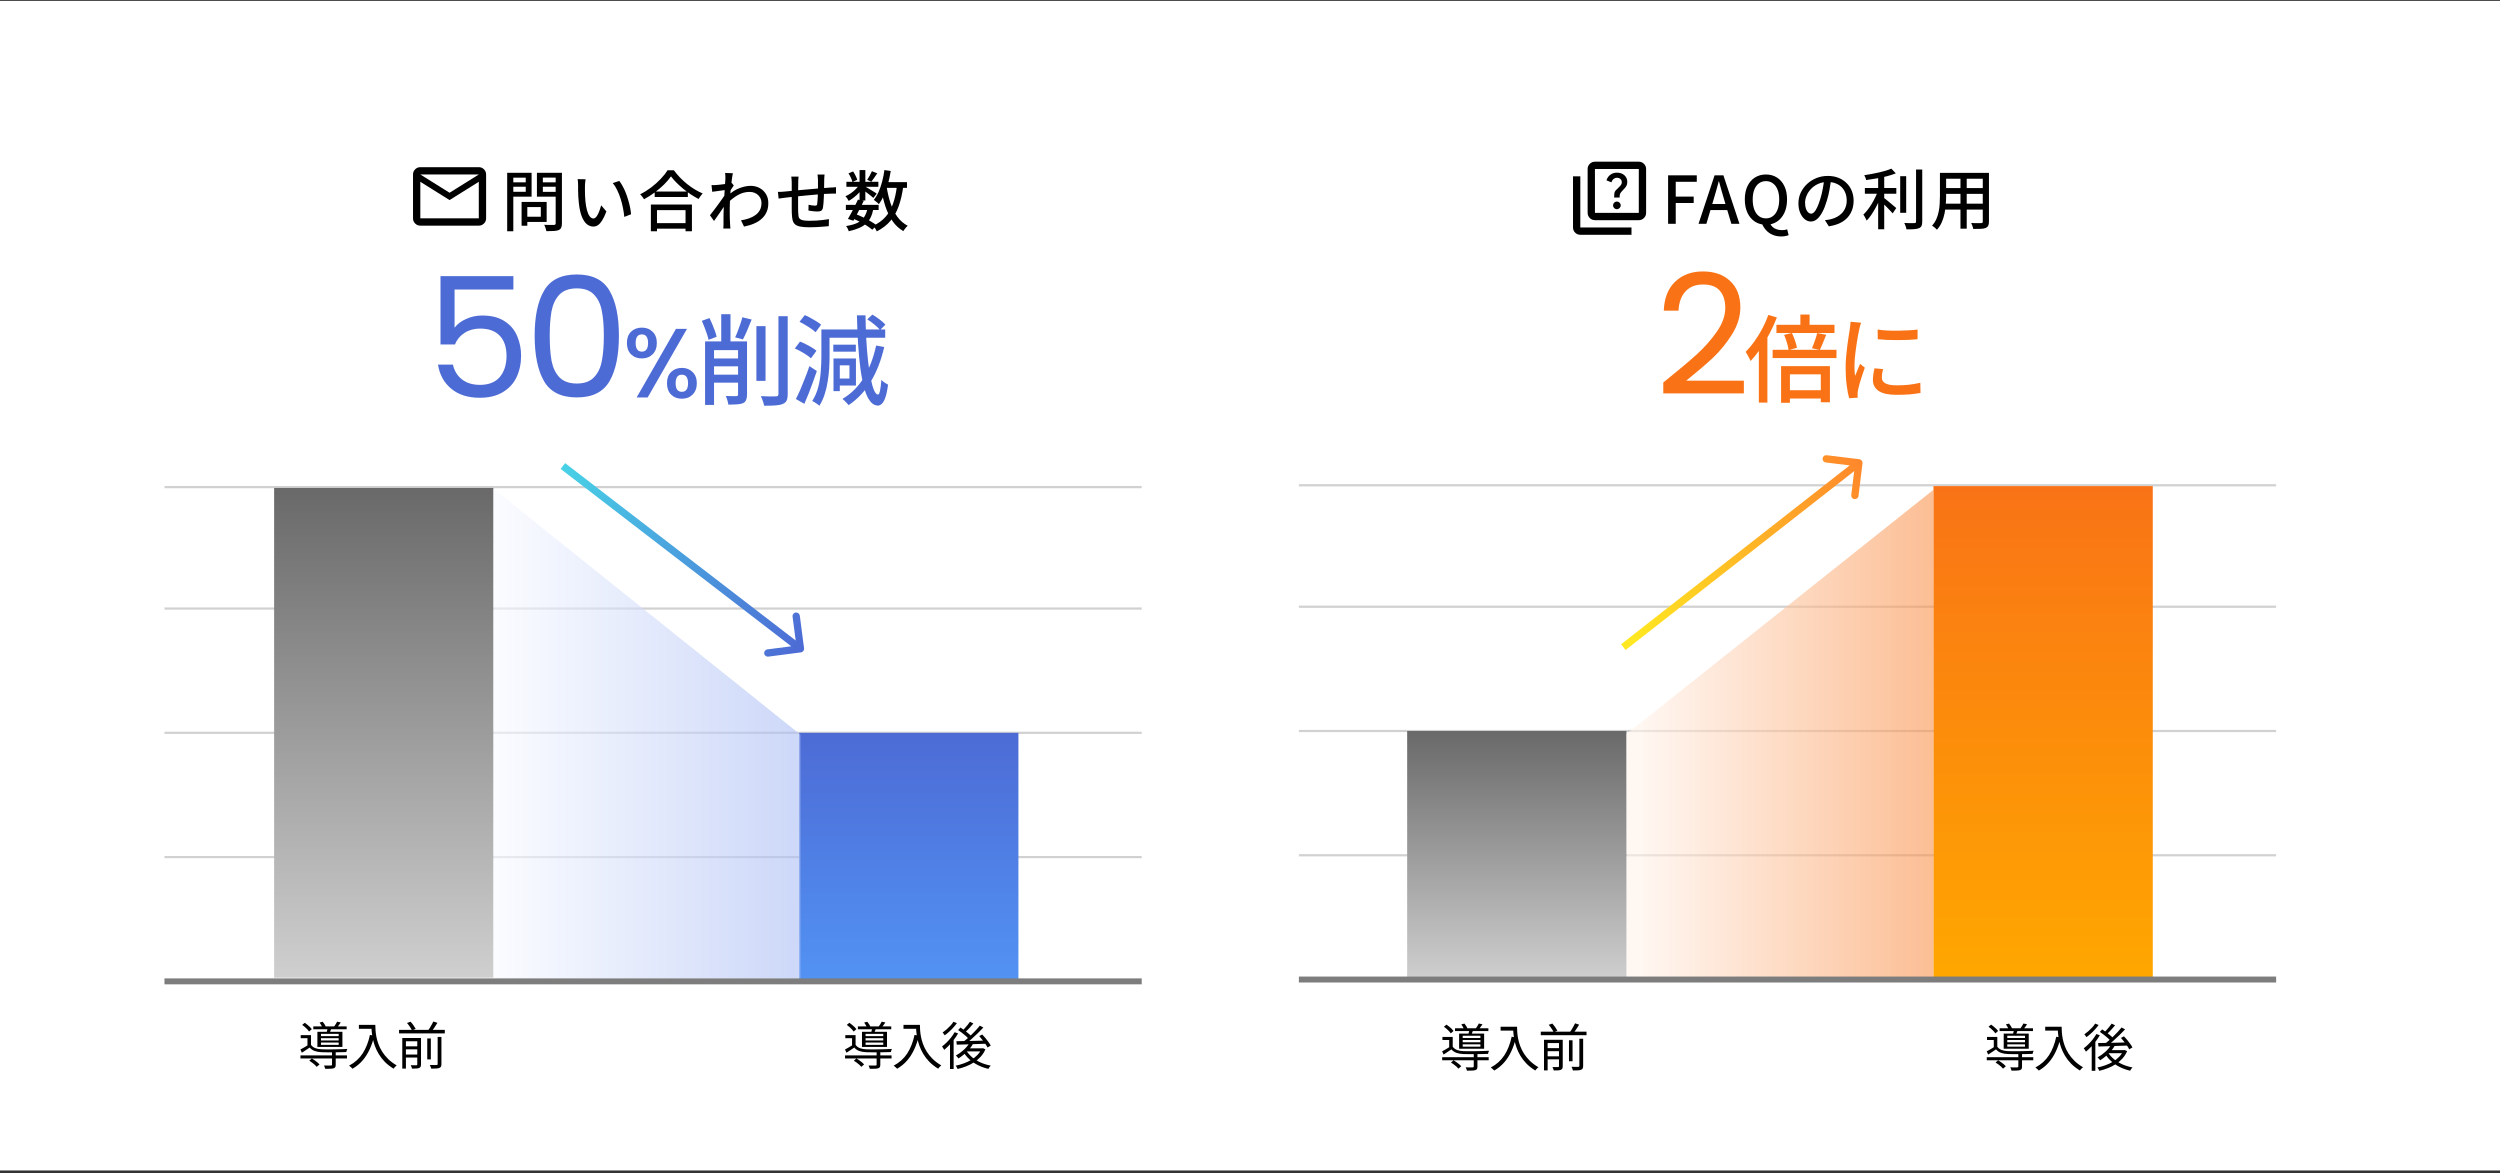 <svg width="684" height="321" viewBox="0 0 684 321" fill="none" xmlns="http://www.w3.org/2000/svg">
<rect x="0" y="0" width="684" height="321" fill="#333333" stroke="none"/>
<rect width="684" height="320" transform="translate(0 0.238)" fill="white"/>
<path d="M45 133.27H312.375" stroke="#D1D1D1" stroke-width="0.61"/>
<path d="M140.462 79.22H124.373V89.67C125.076 88.693 126.115 87.898 127.49 87.287C128.865 86.645 130.347 86.324 131.936 86.324C134.473 86.324 136.535 86.859 138.124 87.929C139.713 88.968 140.844 90.327 141.516 92.008C142.219 93.658 142.57 95.415 142.57 97.279C142.57 99.479 142.158 101.45 141.333 103.192C140.508 104.934 139.24 106.309 137.528 107.317C135.848 108.326 133.754 108.83 131.249 108.83C128.04 108.83 125.443 108.005 123.457 106.355C121.47 104.705 120.263 102.505 119.836 99.754H123.915C124.312 101.496 125.153 102.856 126.436 103.834C127.719 104.812 129.339 105.301 131.295 105.301C133.709 105.301 135.527 104.582 136.749 103.146C137.971 101.68 138.583 99.754 138.583 97.371C138.583 94.987 137.971 93.154 136.749 91.871C135.527 90.557 133.724 89.9 131.34 89.9C129.721 89.9 128.3 90.297 127.078 91.091C125.886 91.855 125.015 92.909 124.465 94.254H120.523V75.553H140.462V79.22ZM146.28 91.825C146.28 86.569 147.135 82.474 148.847 79.541C150.558 76.577 153.552 75.095 157.83 75.095C162.078 75.095 165.057 76.577 166.769 79.541C168.48 82.474 169.335 86.569 169.335 91.825C169.335 97.172 168.48 101.328 166.769 104.292C165.057 107.256 162.078 108.738 157.83 108.738C153.552 108.738 150.558 107.256 148.847 104.292C147.135 101.328 146.28 97.172 146.28 91.825ZM165.21 91.825C165.21 89.166 165.027 86.92 164.66 85.087C164.324 83.223 163.606 81.725 162.506 80.595C161.436 79.464 159.878 78.899 157.83 78.899C155.753 78.899 154.164 79.464 153.064 80.595C151.994 81.725 151.276 83.223 150.909 85.087C150.573 86.92 150.405 89.166 150.405 91.825C150.405 94.575 150.573 96.882 150.909 98.746C151.276 100.61 151.994 102.107 153.064 103.238C154.164 104.369 155.753 104.934 157.83 104.934C159.878 104.934 161.436 104.369 162.506 103.238C163.606 102.107 164.324 100.61 164.66 98.746C165.027 96.882 165.21 94.575 165.21 91.825ZM171.518 93.838C171.518 92.527 171.895 91.503 172.65 90.767C173.422 90.012 174.41 89.635 175.613 89.635C176.817 89.635 177.796 90.012 178.55 90.767C179.323 91.503 179.709 92.527 179.709 93.838C179.709 95.15 179.323 96.182 178.55 96.937C177.796 97.691 176.817 98.069 175.613 98.069C174.41 98.069 173.422 97.691 172.65 96.937C171.895 96.182 171.518 95.15 171.518 93.838ZM187.954 89.985L177.203 108.738H174.185L184.936 89.985H187.954ZM175.613 91.494C174.482 91.494 173.916 92.276 173.916 93.838C173.916 95.419 174.482 96.209 175.613 96.209C176.152 96.209 176.565 96.021 176.853 95.644C177.158 95.248 177.311 94.647 177.311 93.838C177.311 92.276 176.745 91.494 175.613 91.494ZM182.484 104.858C182.484 103.547 182.861 102.523 183.616 101.787C184.388 101.032 185.376 100.655 186.58 100.655C187.765 100.655 188.735 101.032 189.49 101.787C190.262 102.523 190.648 103.547 190.648 104.858C190.648 106.17 190.262 107.202 189.49 107.957C188.735 108.711 187.765 109.089 186.58 109.089C185.376 109.089 184.388 108.711 183.616 107.957C182.861 107.202 182.484 106.17 182.484 104.858ZM186.553 102.514C185.421 102.514 184.855 103.296 184.855 104.858C184.855 106.421 185.421 107.202 186.553 107.202C187.684 107.202 188.25 106.421 188.25 104.858C188.25 103.296 187.684 102.514 186.553 102.514ZM206.948 89.231H209.453V104.212H206.948V89.231ZM212.983 86.51H215.516V107.768C215.516 108.577 215.417 109.187 215.219 109.6C215.022 110.014 214.672 110.319 214.169 110.517C213.684 110.732 213.019 110.867 212.175 110.921C211.349 110.993 210.316 111.02 209.076 111.002C209.04 110.768 208.968 110.49 208.861 110.166C208.771 109.861 208.663 109.547 208.537 109.223C208.412 108.9 208.286 108.622 208.16 108.388C209.094 108.424 209.947 108.451 210.72 108.469C211.492 108.469 212.013 108.46 212.283 108.442C212.534 108.442 212.714 108.397 212.821 108.307C212.929 108.199 212.983 108.02 212.983 107.768V86.51ZM193.826 102.514H203.93V104.697H193.826V102.514ZM193.826 98.069H203.93V100.224H193.826V98.069ZM197.329 85.971H199.861V95.051H197.329V85.971ZM201.936 93.407H204.388V107.93C204.388 108.541 204.307 109.035 204.146 109.412C204.002 109.789 203.723 110.085 203.31 110.301C202.897 110.481 202.367 110.588 201.721 110.624C201.074 110.678 200.257 110.705 199.269 110.705C199.233 110.364 199.143 109.96 198.999 109.493C198.874 109.044 198.73 108.657 198.568 108.334C199.179 108.352 199.763 108.37 200.319 108.388C200.876 108.388 201.245 108.388 201.424 108.388C201.622 108.37 201.757 108.325 201.828 108.253C201.9 108.181 201.936 108.056 201.936 107.876V93.407ZM192.021 87.776L194.122 87.022C194.392 87.56 194.652 88.135 194.904 88.746C195.155 89.357 195.389 89.958 195.604 90.551C195.82 91.144 195.973 91.674 196.062 92.141L193.853 92.976C193.763 92.509 193.619 91.979 193.422 91.386C193.224 90.776 193 90.156 192.748 89.527C192.515 88.899 192.272 88.315 192.021 87.776ZM203.095 86.806L205.654 87.426C205.277 88.378 204.873 89.357 204.442 90.363C204.029 91.35 203.634 92.186 203.256 92.868L201.128 92.302C201.379 91.8 201.622 91.234 201.855 90.605C202.107 89.958 202.34 89.303 202.556 88.638C202.789 87.974 202.969 87.363 203.095 86.806ZM192.91 93.407H203.202V95.805H195.362V110.786H192.91V93.407ZM237.286 87.372L238.688 86.079C239.316 86.438 239.972 86.878 240.654 87.399C241.355 87.92 241.885 88.396 242.244 88.827L240.789 90.282C240.448 89.851 239.945 89.366 239.28 88.827C238.616 88.27 237.951 87.785 237.286 87.372ZM229.042 98.069H234.188V105.478H229.042V103.565H232.41V99.955H229.042V98.069ZM239.711 94.539L241.921 94.943C241.095 98.553 239.882 101.688 238.283 104.346C236.703 107.005 234.673 109.169 232.194 110.84C232.086 110.696 231.925 110.517 231.709 110.301C231.511 110.085 231.305 109.87 231.089 109.654C230.874 109.457 230.676 109.286 230.497 109.142C232.94 107.687 234.906 105.721 236.397 103.242C237.888 100.763 238.993 97.862 239.711 94.539ZM224.731 90.147H226.967V97.53C226.967 98.535 226.931 99.622 226.859 100.79C226.787 101.957 226.653 103.152 226.455 104.373C226.275 105.577 225.997 106.753 225.62 107.903C225.261 109.035 224.776 110.076 224.165 111.029C224.039 110.885 223.85 110.723 223.599 110.544C223.365 110.382 223.123 110.22 222.872 110.059C222.62 109.897 222.404 109.78 222.225 109.708C222.979 108.541 223.536 107.247 223.895 105.828C224.255 104.391 224.479 102.954 224.569 101.517C224.677 100.08 224.731 98.751 224.731 97.53V90.147ZM226.105 90.147H242.19V92.41H226.105V90.147ZM227.991 94.296H234.161V96.209H227.991V94.296ZM228.045 98.069H229.769V107.014H228.045V98.069ZM218.749 88.045L220.177 86.213C220.698 86.411 221.237 86.671 221.794 86.995C222.369 87.3 222.907 87.614 223.41 87.938C223.931 88.243 224.344 88.548 224.65 88.854L223.141 90.901C222.836 90.596 222.431 90.273 221.928 89.931C221.443 89.59 220.923 89.258 220.366 88.935C219.809 88.593 219.27 88.297 218.749 88.045ZM217.456 95.347L218.884 93.461C219.405 93.659 219.944 93.901 220.5 94.189C221.075 94.458 221.614 94.754 222.117 95.078C222.638 95.383 223.06 95.68 223.383 95.967L221.875 98.042C221.587 97.754 221.192 97.449 220.689 97.126C220.204 96.784 219.674 96.461 219.099 96.156C218.543 95.832 217.995 95.563 217.456 95.347ZM217.752 109.169C218.129 108.451 218.534 107.598 218.965 106.61C219.396 105.604 219.827 104.544 220.258 103.43C220.707 102.317 221.102 101.23 221.443 100.17L223.491 101.517C223.168 102.487 222.809 103.502 222.413 104.562C222.036 105.604 221.65 106.637 221.255 107.661C220.86 108.666 220.465 109.609 220.069 110.49L217.752 109.169ZM234.457 86.267H236.801C236.837 88.548 236.909 90.758 237.017 92.895C237.143 95.033 237.304 97.009 237.502 98.823C237.718 100.637 237.96 102.227 238.229 103.592C238.517 104.957 238.822 106.026 239.146 106.798C239.487 107.553 239.846 107.939 240.223 107.957C240.439 107.975 240.619 107.634 240.762 106.933C240.924 106.233 241.05 105.236 241.139 103.942C241.283 104.104 241.472 104.275 241.705 104.454C241.939 104.616 242.172 104.769 242.406 104.912C242.657 105.056 242.846 105.164 242.972 105.236C242.774 106.78 242.523 107.966 242.217 108.792C241.93 109.618 241.606 110.184 241.247 110.49C240.888 110.813 240.538 110.975 240.196 110.975C239.37 110.957 238.652 110.544 238.041 109.735C237.43 108.927 236.909 107.786 236.478 106.313C236.065 104.822 235.715 103.053 235.427 101.005C235.158 98.958 234.942 96.694 234.781 94.216C234.619 91.719 234.511 89.069 234.457 86.267Z" fill="#4D6BD5"/>
<path d="M82.204 288.752H94.93V289.592H82.204V288.752ZM85.718 280.828H94.846V281.598H85.718V280.828ZM90.842 287.786H91.85V291.314C91.85 291.585 91.813 291.795 91.738 291.944C91.663 292.094 91.514 292.206 91.29 292.28C91.066 292.355 90.767 292.397 90.394 292.406C90.03 292.425 89.559 292.434 88.98 292.434C88.961 292.294 88.915 292.14 88.84 291.972C88.775 291.814 88.705 291.664 88.63 291.524C88.929 291.534 89.209 291.538 89.47 291.538C89.731 291.548 89.955 291.548 90.142 291.538C90.338 291.538 90.473 291.538 90.548 291.538C90.669 291.529 90.749 291.506 90.786 291.468C90.823 291.44 90.842 291.384 90.842 291.3V287.786ZM84.612 290.208L85.326 289.592C85.578 289.742 85.835 289.91 86.096 290.096C86.367 290.283 86.619 290.474 86.852 290.67C87.095 290.866 87.286 291.048 87.426 291.216L86.656 291.888C86.525 291.711 86.343 291.52 86.11 291.314C85.886 291.118 85.643 290.922 85.382 290.726C85.121 290.53 84.864 290.358 84.612 290.208ZM82.68 280.408L83.394 279.834C83.627 279.993 83.865 280.175 84.108 280.38C84.36 280.576 84.593 280.782 84.808 280.996C85.023 281.202 85.191 281.393 85.312 281.57L84.57 282.228C84.449 282.042 84.285 281.841 84.08 281.626C83.875 281.412 83.651 281.197 83.408 280.982C83.165 280.768 82.923 280.576 82.68 280.408ZM87.44 279.764L88.294 279.554C88.462 279.75 88.625 279.974 88.784 280.226C88.943 280.478 89.055 280.702 89.12 280.898L88.21 281.15C88.145 280.964 88.037 280.74 87.888 280.478C87.748 280.217 87.599 279.979 87.44 279.764ZM87.818 284.048V284.664H92.662V284.048H87.818ZM87.818 285.238V285.868H92.662V285.238H87.818ZM87.818 282.872V283.488H92.662V282.872H87.818ZM86.838 282.298H93.684V286.442H86.838V282.298ZM85.088 283.208V286.218H84.122V284.048H82.274V283.208H85.088ZM89.666 281.108L90.716 281.206C90.623 281.468 90.529 281.724 90.436 281.976C90.352 282.219 90.273 282.429 90.198 282.606L89.358 282.48C89.423 282.275 89.484 282.042 89.54 281.78C89.596 281.519 89.638 281.295 89.666 281.108ZM92.242 279.526L93.236 279.75C93.068 280.002 92.895 280.245 92.718 280.478C92.55 280.712 92.387 280.917 92.228 281.094L91.402 280.884C91.542 280.688 91.691 280.464 91.85 280.212C92.018 279.951 92.149 279.722 92.242 279.526ZM85.088 285.868C85.368 286.27 85.755 286.568 86.25 286.764C86.754 286.96 87.328 287.068 87.972 287.086C88.299 287.096 88.691 287.105 89.148 287.114C89.605 287.114 90.1 287.114 90.632 287.114C91.164 287.105 91.696 287.096 92.228 287.086C92.769 287.077 93.278 287.063 93.754 287.044C94.239 287.026 94.664 287.007 95.028 286.988C94.981 287.091 94.925 287.226 94.86 287.394C94.804 287.562 94.767 287.712 94.748 287.842C94.319 287.861 93.805 287.875 93.208 287.884C92.611 287.894 91.985 287.903 91.332 287.912C90.688 287.912 90.072 287.912 89.484 287.912C88.896 287.903 88.397 287.894 87.986 287.884C87.249 287.856 86.614 287.744 86.082 287.548C85.55 287.352 85.097 287.04 84.724 286.61C84.388 286.844 84.043 287.077 83.688 287.31C83.333 287.544 82.969 287.782 82.596 288.024L82.19 287.142C82.517 286.974 82.871 286.778 83.254 286.554C83.637 286.33 84.01 286.102 84.374 285.868H85.088ZM98.192 280.408H102.154V281.472H98.192V280.408ZM101.622 280.408H102.686C102.686 280.819 102.705 281.304 102.742 281.864C102.779 282.424 102.859 283.026 102.98 283.67C103.101 284.305 103.288 284.968 103.54 285.658C103.792 286.349 104.133 287.04 104.562 287.73C104.991 288.412 105.528 289.074 106.172 289.718C106.825 290.362 107.614 290.955 108.538 291.496C108.463 291.562 108.365 291.646 108.244 291.748C108.132 291.86 108.025 291.972 107.922 292.084C107.829 292.206 107.749 292.308 107.684 292.392C106.751 291.823 105.948 291.198 105.276 290.516C104.613 289.826 104.058 289.107 103.61 288.36C103.171 287.614 102.817 286.867 102.546 286.12C102.285 285.364 102.084 284.636 101.944 283.936C101.813 283.227 101.725 282.569 101.678 281.962C101.641 281.356 101.622 280.838 101.622 280.408ZM101.216 283.152L102.406 283.362C102.07 284.781 101.631 286.06 101.09 287.198C100.558 288.337 99.909 289.34 99.144 290.208C98.388 291.067 97.492 291.8 96.456 292.406C96.4 292.332 96.311 292.243 96.19 292.14C96.078 292.038 95.957 291.93 95.826 291.818C95.705 291.716 95.597 291.632 95.504 291.566C97.063 290.745 98.299 289.634 99.214 288.234C100.129 286.825 100.796 285.131 101.216 283.152ZM109.182 281.766H121.698V282.732H109.182V281.766ZM110.624 286.274H114.558V287.1H110.624V286.274ZM110.624 288.514H114.558V289.34H110.624V288.514ZM116.896 284.118H117.876V289.858H116.896V284.118ZM114.166 283.992H115.188V291.23C115.188 291.492 115.151 291.697 115.076 291.846C115.011 291.996 114.88 292.112 114.684 292.196C114.488 292.28 114.231 292.332 113.914 292.35C113.606 292.369 113.214 292.378 112.738 292.378C112.71 292.248 112.659 292.089 112.584 291.902C112.519 291.725 112.449 291.571 112.374 291.44C112.729 291.45 113.051 291.454 113.34 291.454C113.629 291.464 113.821 291.464 113.914 291.454C114.017 291.454 114.082 291.436 114.11 291.398C114.147 291.361 114.166 291.3 114.166 291.216V283.992ZM119.738 283.698H120.774V291.132C120.774 291.431 120.732 291.66 120.648 291.818C120.564 291.986 120.41 292.112 120.186 292.196C119.971 292.28 119.682 292.332 119.318 292.35C118.963 292.378 118.515 292.388 117.974 292.378C117.946 292.238 117.895 292.07 117.82 291.874C117.745 291.688 117.671 291.52 117.596 291.37C118.016 291.389 118.399 291.398 118.744 291.398C119.089 291.398 119.323 291.394 119.444 291.384C119.556 291.384 119.631 291.366 119.668 291.328C119.715 291.291 119.738 291.221 119.738 291.118V283.698ZM111.352 279.89L112.332 279.54C112.603 279.83 112.869 280.161 113.13 280.534C113.391 280.908 113.592 281.23 113.732 281.5L112.696 281.892C112.584 281.622 112.397 281.3 112.136 280.926C111.884 280.544 111.623 280.198 111.352 279.89ZM118.562 279.484L119.682 279.848C119.421 280.287 119.136 280.73 118.828 281.178C118.529 281.626 118.254 282.014 118.002 282.34L117.064 282.004C117.241 281.771 117.423 281.51 117.61 281.22C117.797 280.922 117.969 280.623 118.128 280.324C118.296 280.016 118.441 279.736 118.562 279.484ZM110.064 283.992H114.502V284.888H111.058V292.364H110.064V283.992Z" fill="black"/>
<path d="M231.204 288.752H243.93V289.592H231.204V288.752ZM234.718 280.828H243.846V281.598H234.718V280.828ZM239.842 287.786H240.85V291.314C240.85 291.585 240.813 291.795 240.738 291.944C240.663 292.094 240.514 292.206 240.29 292.28C240.066 292.355 239.767 292.397 239.394 292.406C239.03 292.425 238.559 292.434 237.98 292.434C237.961 292.294 237.915 292.14 237.84 291.972C237.775 291.814 237.705 291.664 237.63 291.524C237.929 291.534 238.209 291.538 238.47 291.538C238.731 291.548 238.955 291.548 239.142 291.538C239.338 291.538 239.473 291.538 239.548 291.538C239.669 291.529 239.749 291.506 239.786 291.468C239.823 291.44 239.842 291.384 239.842 291.3V287.786ZM233.612 290.208L234.326 289.592C234.578 289.742 234.835 289.91 235.096 290.096C235.367 290.283 235.619 290.474 235.852 290.67C236.095 290.866 236.286 291.048 236.426 291.216L235.656 291.888C235.525 291.711 235.343 291.52 235.11 291.314C234.886 291.118 234.643 290.922 234.382 290.726C234.121 290.53 233.864 290.358 233.612 290.208ZM231.68 280.408L232.394 279.834C232.627 279.993 232.865 280.175 233.108 280.38C233.36 280.576 233.593 280.782 233.808 280.996C234.023 281.202 234.191 281.393 234.312 281.57L233.57 282.228C233.449 282.042 233.285 281.841 233.08 281.626C232.875 281.412 232.651 281.197 232.408 280.982C232.165 280.768 231.923 280.576 231.68 280.408ZM236.44 279.764L237.294 279.554C237.462 279.75 237.625 279.974 237.784 280.226C237.943 280.478 238.055 280.702 238.12 280.898L237.21 281.15C237.145 280.964 237.037 280.74 236.888 280.478C236.748 280.217 236.599 279.979 236.44 279.764ZM236.818 284.048V284.664H241.662V284.048H236.818ZM236.818 285.238V285.868H241.662V285.238H236.818ZM236.818 282.872V283.488H241.662V282.872H236.818ZM235.838 282.298H242.684V286.442H235.838V282.298ZM234.088 283.208V286.218H233.122V284.048H231.274V283.208H234.088ZM238.666 281.108L239.716 281.206C239.623 281.468 239.529 281.724 239.436 281.976C239.352 282.219 239.273 282.429 239.198 282.606L238.358 282.48C238.423 282.275 238.484 282.042 238.54 281.78C238.596 281.519 238.638 281.295 238.666 281.108ZM241.242 279.526L242.236 279.75C242.068 280.002 241.895 280.245 241.718 280.478C241.55 280.712 241.387 280.917 241.228 281.094L240.402 280.884C240.542 280.688 240.691 280.464 240.85 280.212C241.018 279.951 241.149 279.722 241.242 279.526ZM234.088 285.868C234.368 286.27 234.755 286.568 235.25 286.764C235.754 286.96 236.328 287.068 236.972 287.086C237.299 287.096 237.691 287.105 238.148 287.114C238.605 287.114 239.1 287.114 239.632 287.114C240.164 287.105 240.696 287.096 241.228 287.086C241.769 287.077 242.278 287.063 242.754 287.044C243.239 287.026 243.664 287.007 244.028 286.988C243.981 287.091 243.925 287.226 243.86 287.394C243.804 287.562 243.767 287.712 243.748 287.842C243.319 287.861 242.805 287.875 242.208 287.884C241.611 287.894 240.985 287.903 240.332 287.912C239.688 287.912 239.072 287.912 238.484 287.912C237.896 287.903 237.397 287.894 236.986 287.884C236.249 287.856 235.614 287.744 235.082 287.548C234.55 287.352 234.097 287.04 233.724 286.61C233.388 286.844 233.043 287.077 232.688 287.31C232.333 287.544 231.969 287.782 231.596 288.024L231.19 287.142C231.517 286.974 231.871 286.778 232.254 286.554C232.637 286.33 233.01 286.102 233.374 285.868H234.088ZM247.192 280.408H251.154V281.472H247.192V280.408ZM250.622 280.408H251.686C251.686 280.819 251.705 281.304 251.742 281.864C251.779 282.424 251.859 283.026 251.98 283.67C252.101 284.305 252.288 284.968 252.54 285.658C252.792 286.349 253.133 287.04 253.562 287.73C253.991 288.412 254.528 289.074 255.172 289.718C255.825 290.362 256.614 290.955 257.538 291.496C257.463 291.562 257.365 291.646 257.244 291.748C257.132 291.86 257.025 291.972 256.922 292.084C256.829 292.206 256.749 292.308 256.684 292.392C255.751 291.823 254.948 291.198 254.276 290.516C253.613 289.826 253.058 289.107 252.61 288.36C252.171 287.614 251.817 286.867 251.546 286.12C251.285 285.364 251.084 284.636 250.944 283.936C250.813 283.227 250.725 282.569 250.678 281.962C250.641 281.356 250.622 280.838 250.622 280.408ZM250.216 283.152L251.406 283.362C251.07 284.781 250.631 286.06 250.09 287.198C249.558 288.337 248.909 289.34 248.144 290.208C247.388 291.067 246.492 291.8 245.456 292.406C245.4 292.332 245.311 292.243 245.19 292.14C245.078 292.038 244.957 291.93 244.826 291.818C244.705 291.716 244.597 291.632 244.504 291.566C246.063 290.745 247.299 289.634 248.214 288.234C249.129 286.825 249.796 285.131 250.216 283.152ZM265.294 285.252L266.26 285.546C265.952 286.097 265.579 286.62 265.14 287.114C264.701 287.609 264.235 288.066 263.74 288.486C263.245 288.906 262.741 289.275 262.228 289.592C262.181 289.518 262.116 289.434 262.032 289.34C261.948 289.238 261.859 289.135 261.766 289.032C261.673 288.93 261.589 288.85 261.514 288.794C262.261 288.393 262.975 287.884 263.656 287.268C264.347 286.652 264.893 285.98 265.294 285.252ZM265.378 279.554L266.316 280.03C265.961 280.45 265.579 280.884 265.168 281.332C264.767 281.771 264.393 282.149 264.048 282.466L263.292 282.032C263.525 281.808 263.768 281.552 264.02 281.262C264.281 280.973 264.533 280.679 264.776 280.38C265.019 280.082 265.219 279.806 265.378 279.554ZM268.094 280.618L269.046 281.136C268.579 281.64 268.061 282.168 267.492 282.718C266.932 283.26 266.363 283.787 265.784 284.3C265.215 284.804 264.673 285.243 264.16 285.616L263.446 285.154C263.829 284.865 264.23 284.534 264.65 284.16C265.07 283.787 265.485 283.4 265.896 282.998C266.316 282.588 266.713 282.182 267.086 281.78C267.469 281.37 267.805 280.982 268.094 280.618ZM262.144 281.822L262.788 281.136C263.133 281.37 263.497 281.626 263.88 281.906C264.272 282.186 264.636 282.471 264.972 282.76C265.308 283.04 265.574 283.302 265.77 283.544L265.112 284.3C264.907 284.067 264.641 283.801 264.314 283.502C263.987 283.204 263.633 282.91 263.25 282.62C262.877 282.322 262.508 282.056 262.144 281.822ZM267.912 283.474L268.738 283.04C269.037 283.339 269.335 283.67 269.634 284.034C269.933 284.398 270.208 284.758 270.46 285.112C270.721 285.467 270.922 285.789 271.062 286.078L270.18 286.596C270.049 286.307 269.858 285.985 269.606 285.63C269.363 285.266 269.093 284.898 268.794 284.524C268.505 284.142 268.211 283.792 267.912 283.474ZM261.668 284.874C262.34 284.865 263.119 284.851 264.006 284.832C264.902 284.814 265.854 284.795 266.862 284.776C267.879 284.748 268.892 284.72 269.9 284.692L269.858 285.56C268.887 285.588 267.912 285.621 266.932 285.658C265.952 285.696 265.019 285.728 264.132 285.756C263.245 285.784 262.457 285.808 261.766 285.826L261.668 284.874ZM264.384 287.436C264.795 288.108 265.331 288.724 265.994 289.284C266.666 289.835 267.431 290.306 268.29 290.698C269.158 291.081 270.087 291.366 271.076 291.552C271.001 291.627 270.922 291.716 270.838 291.818C270.754 291.93 270.675 292.038 270.6 292.14C270.535 292.252 270.479 292.355 270.432 292.448C269.424 292.215 268.481 291.879 267.604 291.44C266.727 291.002 265.943 290.47 265.252 289.844C264.561 289.219 263.987 288.514 263.53 287.73L264.384 287.436ZM264.706 286.82H268.878V287.66H263.978L264.706 286.82ZM268.542 286.82H268.752L268.934 286.778L269.606 287.1C269.279 287.856 268.85 288.528 268.318 289.116C267.786 289.695 267.179 290.204 266.498 290.642C265.826 291.081 265.107 291.45 264.342 291.748C263.577 292.047 262.793 292.29 261.99 292.476C261.943 292.346 261.869 292.187 261.766 292C261.663 291.823 261.565 291.678 261.472 291.566C262.219 291.417 262.951 291.212 263.67 290.95C264.398 290.689 265.079 290.372 265.714 289.998C266.349 289.616 266.909 289.172 267.394 288.668C267.889 288.164 268.271 287.604 268.542 286.988V286.82ZM261.192 282.41L262.13 282.746C261.813 283.306 261.444 283.862 261.024 284.412C260.613 284.954 260.175 285.467 259.708 285.952C259.251 286.438 258.793 286.867 258.336 287.24C258.299 287.166 258.243 287.072 258.168 286.96C258.103 286.839 258.028 286.718 257.944 286.596C257.869 286.475 257.799 286.382 257.734 286.316C258.163 285.99 258.588 285.621 259.008 285.21C259.437 284.79 259.839 284.342 260.212 283.866C260.585 283.381 260.912 282.896 261.192 282.41ZM260.856 279.554L261.808 279.932C261.537 280.315 261.215 280.712 260.842 281.122C260.478 281.533 260.091 281.92 259.68 282.284C259.279 282.648 258.877 282.975 258.476 283.264C258.439 283.19 258.383 283.106 258.308 283.012C258.243 282.919 258.173 282.826 258.098 282.732C258.023 282.63 257.958 282.55 257.902 282.494C258.266 282.242 258.635 281.953 259.008 281.626C259.391 281.29 259.745 280.945 260.072 280.59C260.399 280.236 260.66 279.89 260.856 279.554ZM259.918 285.014L260.772 284.146L260.912 284.216V292.476H259.918V285.014Z" fill="black"/>
<path d="M115 61.738C114.45 61.738 113.979 61.542 113.588 61.151C113.196 60.759 113 60.288 113 59.738V47.738C113 47.188 113.196 46.717 113.588 46.326C113.979 45.934 114.45 45.738 115 45.738H131C131.55 45.738 132.021 45.934 132.413 46.326C132.804 46.717 133 47.188 133 47.738V59.738C133 60.288 132.804 60.759 132.413 61.151C132.021 61.542 131.55 61.738 131 61.738H115ZM123 54.738L115 49.738V59.738H131V49.738L123 54.738ZM123 52.738L131 47.738H115L123 52.738ZM115 49.738V47.738V59.738V49.738Z" fill="black"/>
<path d="M143.446 55.258H149.566V60.712H143.446V59.29H147.964V56.662H143.446V55.258ZM142.708 55.258H144.274V61.756H142.708V55.258ZM139.576 49.894H144.364V51.082H139.576V49.894ZM147.91 49.894H152.752V51.082H147.91V49.894ZM152.032 47.284H153.742V61.108C153.742 61.624 153.676 62.02 153.544 62.296C153.424 62.572 153.196 62.788 152.86 62.944C152.524 63.088 152.08 63.172 151.528 63.196C150.976 63.232 150.298 63.25 149.494 63.25C149.47 63.082 149.422 62.89 149.35 62.674C149.29 62.47 149.218 62.26 149.134 62.044C149.062 61.84 148.984 61.66 148.9 61.504C149.272 61.528 149.638 61.54 149.998 61.54C150.37 61.54 150.694 61.54 150.97 61.54C151.258 61.54 151.462 61.54 151.582 61.54C151.75 61.528 151.864 61.492 151.924 61.432C151.996 61.36 152.032 61.246 152.032 61.09V47.284ZM139.72 47.284H145.444V53.8H139.72V52.468H143.842V48.616H139.72V47.284ZM152.932 47.284V48.598H148.522V52.486H152.932V53.8H146.902V47.284H152.932ZM138.766 47.284H140.44V63.268H138.766V47.284ZM160.222 49.048C160.186 49.216 160.156 49.42 160.132 49.66C160.108 49.9 160.084 50.14 160.06 50.38C160.048 50.62 160.042 50.824 160.042 50.992C160.042 51.364 160.042 51.778 160.042 52.234C160.054 52.69 160.066 53.158 160.078 53.638C160.09 54.106 160.12 54.574 160.168 55.042C160.264 55.99 160.408 56.818 160.6 57.526C160.792 58.234 161.038 58.786 161.338 59.182C161.638 59.578 161.986 59.776 162.382 59.776C162.61 59.776 162.826 59.668 163.03 59.452C163.234 59.236 163.426 58.948 163.606 58.588C163.786 58.228 163.948 57.838 164.092 57.418C164.248 56.986 164.38 56.572 164.488 56.176L165.91 57.85C165.526 58.87 165.142 59.686 164.758 60.298C164.386 60.898 164.002 61.33 163.606 61.594C163.21 61.858 162.79 61.99 162.346 61.99C161.746 61.99 161.17 61.786 160.618 61.378C160.078 60.958 159.61 60.274 159.214 59.326C158.818 58.378 158.536 57.112 158.368 55.528C158.308 55 158.26 54.43 158.224 53.818C158.2 53.206 158.182 52.624 158.17 52.072C158.17 51.52 158.17 51.064 158.17 50.704C158.17 50.476 158.158 50.2 158.134 49.876C158.122 49.54 158.086 49.252 158.026 49.012L160.222 49.048ZM169.438 49.498C169.762 49.918 170.074 50.41 170.374 50.974C170.686 51.526 170.968 52.126 171.22 52.774C171.472 53.422 171.694 54.082 171.886 54.754C172.09 55.426 172.258 56.092 172.39 56.752C172.522 57.412 172.612 58.036 172.66 58.624L170.806 59.344C170.734 58.564 170.614 57.748 170.446 56.896C170.278 56.044 170.062 55.204 169.798 54.376C169.534 53.536 169.222 52.75 168.862 52.018C168.514 51.274 168.112 50.632 167.656 50.092L169.438 49.498ZM179.122 52.396H188.194V53.908H179.122V52.396ZM178.852 61.054H188.338V62.566H178.852V61.054ZM178.078 55.96H189.31V63.268H187.564V57.49H179.752V63.268H178.078V55.96ZM183.586 48.256C183.094 48.964 182.464 49.702 181.696 50.47C180.928 51.226 180.076 51.952 179.14 52.648C178.204 53.344 177.226 53.968 176.206 54.52C176.134 54.388 176.038 54.238 175.918 54.07C175.798 53.902 175.672 53.74 175.54 53.584C175.408 53.416 175.276 53.272 175.144 53.152C176.188 52.636 177.196 52.012 178.168 51.28C179.14 50.536 180.01 49.756 180.778 48.94C181.558 48.124 182.176 47.338 182.632 46.582H184.378C184.87 47.254 185.416 47.908 186.016 48.544C186.628 49.168 187.276 49.762 187.96 50.326C188.656 50.878 189.364 51.376 190.084 51.82C190.816 52.252 191.542 52.624 192.262 52.936C192.046 53.152 191.842 53.398 191.65 53.674C191.458 53.938 191.284 54.196 191.128 54.448C190.432 54.076 189.724 53.656 189.004 53.188C188.284 52.708 187.588 52.192 186.916 51.64C186.256 51.088 185.638 50.524 185.062 49.948C184.486 49.372 183.994 48.808 183.586 48.256ZM202.738 60.28C203.506 60.16 204.226 59.986 204.898 59.758C205.582 59.518 206.182 59.212 206.698 58.84C207.226 58.456 207.634 57.988 207.922 57.436C208.21 56.872 208.348 56.224 208.336 55.492C208.336 55.132 208.27 54.778 208.138 54.43C208.006 54.082 207.802 53.764 207.526 53.476C207.25 53.176 206.908 52.942 206.5 52.774C206.104 52.594 205.636 52.504 205.096 52.504C203.956 52.504 202.876 52.798 201.856 53.386C200.848 53.962 199.906 54.706 199.03 55.618V53.62C200.122 52.6 201.214 51.886 202.306 51.478C203.41 51.058 204.436 50.848 205.384 50.848C206.26 50.848 207.064 51.04 207.796 51.424C208.528 51.808 209.11 52.354 209.542 53.062C209.986 53.758 210.208 54.58 210.208 55.528C210.22 56.44 210.07 57.25 209.758 57.958C209.458 58.666 209.02 59.284 208.444 59.812C207.88 60.34 207.184 60.784 206.356 61.144C205.54 61.504 204.61 61.786 203.566 61.99L202.738 60.28ZM198.67 51.964C198.502 51.988 198.268 52.018 197.968 52.054C197.668 52.09 197.338 52.132 196.978 52.18C196.618 52.228 196.252 52.282 195.88 52.342C195.52 52.39 195.178 52.432 194.854 52.468L194.674 50.632C194.902 50.644 195.118 50.65 195.322 50.65C195.526 50.638 195.76 50.626 196.024 50.614C196.288 50.59 196.606 50.56 196.978 50.524C197.362 50.476 197.758 50.428 198.166 50.38C198.574 50.32 198.952 50.26 199.3 50.2C199.66 50.128 199.942 50.056 200.146 49.984L200.758 50.74C200.662 50.884 200.542 51.064 200.398 51.28C200.266 51.484 200.128 51.694 199.984 51.91C199.852 52.126 199.738 52.318 199.642 52.486L198.868 55.348C198.664 55.66 198.412 56.032 198.112 56.464C197.824 56.896 197.518 57.352 197.194 57.832C196.87 58.3 196.546 58.768 196.222 59.236C195.91 59.692 195.622 60.1 195.358 60.46L194.242 58.894C194.47 58.618 194.734 58.282 195.034 57.886C195.334 57.49 195.652 57.07 195.988 56.626C196.324 56.17 196.648 55.726 196.96 55.294C197.284 54.85 197.578 54.436 197.842 54.052C198.106 53.668 198.316 53.35 198.472 53.098L198.526 52.378L198.67 51.964ZM198.472 48.778C198.472 48.55 198.466 48.31 198.454 48.058C198.454 47.806 198.436 47.56 198.4 47.32L200.506 47.392C200.446 47.644 200.38 48.028 200.308 48.544C200.236 49.06 200.158 49.66 200.074 50.344C200.002 51.028 199.93 51.748 199.858 52.504C199.798 53.26 199.75 54.01 199.714 54.754C199.678 55.498 199.66 56.188 199.66 56.824C199.66 57.34 199.66 57.838 199.66 58.318C199.66 58.798 199.666 59.278 199.678 59.758C199.702 60.238 199.726 60.754 199.75 61.306C199.762 61.462 199.774 61.654 199.786 61.882C199.81 62.122 199.828 62.338 199.84 62.53H197.896C197.908 62.374 197.92 62.17 197.932 61.918C197.944 61.678 197.95 61.486 197.95 61.342C197.95 60.766 197.95 60.244 197.95 59.776C197.962 59.296 197.968 58.804 197.968 58.3C197.98 57.784 197.998 57.178 198.022 56.482C198.022 56.206 198.034 55.846 198.058 55.402C198.082 54.958 198.112 54.466 198.148 53.926C198.184 53.386 198.22 52.84 198.256 52.288C198.292 51.736 198.322 51.214 198.346 50.722C198.382 50.23 198.412 49.81 198.436 49.462C198.46 49.114 198.472 48.886 198.472 48.778ZM225.598 47.752C225.586 47.848 225.574 47.98 225.562 48.148C225.55 48.316 225.538 48.49 225.526 48.67C225.514 48.85 225.508 49.018 225.508 49.174C225.496 49.546 225.49 49.924 225.49 50.308C225.49 50.692 225.484 51.064 225.472 51.424C225.472 51.772 225.466 52.102 225.454 52.414C225.442 52.894 225.424 53.416 225.4 53.98C225.376 54.544 225.346 55.072 225.31 55.564C225.274 56.056 225.226 56.458 225.166 56.77C225.082 57.202 224.926 57.496 224.698 57.652C224.47 57.796 224.14 57.868 223.708 57.868C223.492 57.868 223.216 57.856 222.88 57.832C222.556 57.796 222.238 57.76 221.926 57.724C221.614 57.676 221.368 57.634 221.188 57.598L221.224 56.032C221.524 56.092 221.836 56.146 222.16 56.194C222.496 56.242 222.76 56.266 222.952 56.266C223.156 56.266 223.306 56.236 223.402 56.176C223.51 56.116 223.57 55.99 223.582 55.798C223.63 55.57 223.66 55.27 223.672 54.898C223.696 54.526 223.72 54.124 223.744 53.692C223.768 53.248 223.78 52.822 223.78 52.414C223.792 52.078 223.798 51.736 223.798 51.388C223.798 51.028 223.798 50.662 223.798 50.29C223.798 49.918 223.798 49.564 223.798 49.228C223.798 49.084 223.786 48.922 223.762 48.742C223.75 48.55 223.738 48.364 223.726 48.184C223.714 48.004 223.696 47.86 223.672 47.752H225.598ZM218.488 48.31C218.464 48.55 218.44 48.802 218.416 49.066C218.404 49.33 218.398 49.624 218.398 49.948C218.398 50.296 218.392 50.758 218.38 51.334C218.38 51.898 218.374 52.51 218.362 53.17C218.362 53.818 218.362 54.46 218.362 55.096C218.362 55.732 218.362 56.302 218.362 56.806C218.362 57.31 218.368 57.7 218.38 57.976C218.392 58.444 218.422 58.834 218.47 59.146C218.518 59.458 218.638 59.704 218.83 59.884C219.022 60.064 219.322 60.196 219.73 60.28C220.15 60.364 220.72 60.406 221.44 60.406C222.064 60.406 222.712 60.388 223.384 60.352C224.056 60.304 224.692 60.244 225.292 60.172C225.892 60.1 226.396 60.028 226.804 59.956L226.75 61.882C226.354 61.93 225.862 61.972 225.274 62.008C224.686 62.056 224.068 62.098 223.42 62.134C222.772 62.17 222.148 62.188 221.548 62.188C220.456 62.188 219.586 62.122 218.938 61.99C218.29 61.858 217.804 61.642 217.48 61.342C217.156 61.03 216.94 60.622 216.832 60.118C216.724 59.614 216.658 58.99 216.634 58.246C216.634 57.982 216.628 57.628 216.616 57.184C216.616 56.728 216.616 56.218 216.616 55.654C216.616 55.078 216.616 54.496 216.616 53.908C216.616 53.32 216.616 52.762 216.616 52.234C216.616 51.706 216.616 51.25 216.616 50.866C216.616 50.47 216.616 50.194 216.616 50.038C216.616 49.714 216.604 49.42 216.58 49.156C216.568 48.88 216.538 48.598 216.49 48.31H218.488ZM212.836 52.504C213.1 52.504 213.406 52.498 213.754 52.486C214.114 52.462 214.486 52.432 214.87 52.396C215.254 52.36 215.806 52.306 216.526 52.234C217.246 52.162 218.062 52.084 218.974 52C219.898 51.916 220.852 51.832 221.836 51.748C222.832 51.652 223.792 51.568 224.716 51.496C225.64 51.424 226.462 51.364 227.182 51.316C227.422 51.304 227.68 51.292 227.956 51.28C228.232 51.256 228.49 51.232 228.73 51.208V52.972C228.634 52.96 228.49 52.96 228.298 52.972C228.118 52.972 227.92 52.972 227.704 52.972C227.5 52.972 227.32 52.978 227.164 52.99C226.696 52.99 226.12 53.014 225.436 53.062C224.752 53.11 224.02 53.17 223.24 53.242C222.46 53.302 221.662 53.374 220.846 53.458C220.03 53.53 219.244 53.608 218.488 53.692C217.744 53.764 217.066 53.836 216.454 53.908C215.842 53.968 215.356 54.022 214.996 54.07C214.804 54.094 214.582 54.124 214.33 54.16C214.09 54.184 213.85 54.214 213.61 54.25C213.382 54.286 213.19 54.316 213.034 54.34L212.836 52.504ZM231.43 56.05H240.394V57.454H231.43V56.05ZM231.574 49.732H240.322V51.1H231.574V49.732ZM234.742 54.61L236.326 54.952C236.038 55.552 235.726 56.182 235.39 56.842C235.054 57.502 234.724 58.138 234.4 58.75C234.076 59.362 233.77 59.908 233.482 60.388L231.988 59.902C232.264 59.446 232.564 58.918 232.888 58.318C233.224 57.706 233.548 57.076 233.86 56.428C234.184 55.78 234.478 55.174 234.742 54.61ZM237.37 56.95L238.954 57.13C238.786 58.03 238.54 58.816 238.216 59.488C237.892 60.16 237.46 60.736 236.92 61.216C236.38 61.696 235.72 62.098 234.94 62.422C234.172 62.758 233.26 63.04 232.204 63.268C232.156 63.028 232.06 62.776 231.916 62.512C231.784 62.248 231.64 62.026 231.484 61.846C232.72 61.654 233.734 61.372 234.526 61C235.33 60.616 235.954 60.094 236.398 59.434C236.854 58.774 237.178 57.946 237.37 56.95ZM238.558 46.834L240.016 47.428C239.74 47.836 239.458 48.244 239.17 48.652C238.894 49.06 238.636 49.414 238.396 49.714L237.262 49.192C237.49 48.868 237.724 48.484 237.964 48.04C238.216 47.584 238.414 47.182 238.558 46.834ZM235.174 46.528H236.758V54.844H235.174V46.528ZM232.15 47.428L233.41 46.906C233.662 47.266 233.89 47.662 234.094 48.094C234.31 48.514 234.46 48.88 234.544 49.192L233.23 49.786C233.158 49.462 233.02 49.084 232.816 48.652C232.612 48.208 232.39 47.8 232.15 47.428ZM235.228 50.38L236.344 51.046C236.044 51.538 235.666 52.036 235.21 52.54C234.766 53.032 234.28 53.488 233.752 53.908C233.236 54.328 232.72 54.682 232.204 54.97C232.108 54.778 231.976 54.556 231.808 54.304C231.64 54.052 231.472 53.848 231.304 53.692C231.808 53.488 232.306 53.212 232.798 52.864C233.302 52.516 233.764 52.126 234.184 51.694C234.616 51.262 234.964 50.824 235.228 50.38ZM236.596 50.956C236.752 51.04 236.98 51.178 237.28 51.37C237.592 51.55 237.922 51.748 238.27 51.964C238.63 52.168 238.954 52.366 239.242 52.558C239.542 52.738 239.752 52.876 239.872 52.972L238.954 54.16C238.798 54.016 238.582 53.83 238.306 53.602C238.03 53.374 237.73 53.14 237.406 52.9C237.094 52.648 236.788 52.414 236.488 52.198C236.2 51.97 235.96 51.79 235.768 51.658L236.596 50.956ZM241.654 49.84H248.152V51.406H241.654V49.84ZM241.978 46.528L243.706 46.78C243.514 47.98 243.268 49.138 242.968 50.254C242.668 51.37 242.308 52.402 241.888 53.35C241.468 54.298 240.988 55.132 240.448 55.852C240.364 55.744 240.238 55.618 240.07 55.474C239.902 55.33 239.728 55.186 239.548 55.042C239.368 54.886 239.212 54.766 239.08 54.682C239.596 54.046 240.04 53.302 240.412 52.45C240.784 51.586 241.102 50.65 241.366 49.642C241.63 48.634 241.834 47.596 241.978 46.528ZM245.416 50.776L247.144 50.938C246.868 53.002 246.448 54.82 245.884 56.392C245.332 57.964 244.57 59.32 243.598 60.46C242.638 61.588 241.402 62.536 239.89 63.304C239.842 63.172 239.758 63.004 239.638 62.8C239.518 62.608 239.392 62.416 239.26 62.224C239.128 62.032 239.008 61.882 238.9 61.774C240.292 61.126 241.426 60.304 242.302 59.308C243.19 58.3 243.874 57.088 244.354 55.672C244.846 54.256 245.2 52.624 245.416 50.776ZM242.59 51.154C242.842 52.75 243.202 54.25 243.67 55.654C244.15 57.046 244.768 58.27 245.524 59.326C246.292 60.37 247.234 61.186 248.35 61.774C248.218 61.882 248.074 62.02 247.918 62.188C247.762 62.368 247.618 62.548 247.486 62.728C247.354 62.908 247.24 63.076 247.144 63.232C245.956 62.536 244.966 61.612 244.174 60.46C243.382 59.296 242.734 57.952 242.23 56.428C241.738 54.892 241.342 53.218 241.042 51.406L242.59 51.154ZM233.284 59.776L234.202 58.606C234.91 58.882 235.618 59.194 236.326 59.542C237.034 59.878 237.688 60.232 238.288 60.604C238.9 60.964 239.416 61.306 239.836 61.63L238.666 62.854C238.27 62.518 237.784 62.164 237.208 61.792C236.632 61.42 236.008 61.06 235.336 60.712C234.664 60.364 233.98 60.052 233.284 59.776Z" fill="black"/>
<path d="M45 166.5H312.375" stroke="#D1D1D1" stroke-width="0.61"/>
<path d="M45 200.5H312.375" stroke="#D1D1D1" stroke-width="0.61"/>
<path d="M45 234.5H312.375" stroke="#D1D1D1" stroke-width="0.61"/>
<rect width="60" height="134" transform="matrix(-1 0 0 1 135 133.5)" fill="url(#paint0_linear_2669_1403)"/>
<rect x="218.641" y="200.5" width="60" height="67.385" fill="url(#paint1_linear_2669_1403)"/>
<path opacity="0.6" d="M135 267.738L135 133.738L219 201L219 267.738L135 267.738Z" fill="url(#paint2_linear_2669_1403)"/>
<path d="M219.129 178.492C219.677 178.42 220.063 177.918 219.992 177.371L218.828 168.446C218.756 167.899 218.254 167.513 217.707 167.584C217.159 167.655 216.773 168.157 216.844 168.705L217.879 176.638L209.946 177.672C209.399 177.744 209.013 178.246 209.084 178.793C209.155 179.341 209.657 179.727 210.205 179.656L219.129 178.492ZM154 127.5L153.39 128.293L218.39 178.293L219 177.5L219.61 176.707L154.61 126.707L154 127.5Z" fill="url(#paint3_linear_2669_1403)"/>
<path d="M45 268.5H312.375" stroke="#7D7D7D" stroke-width="1.627"/>
<path d="M355.375 132.77H622.75" stroke="#D1D1D1" stroke-width="0.61"/>
<path d="M455.074 104.654C458.955 101.537 461.996 98.986 464.196 96.999C466.396 94.983 468.245 92.889 469.742 90.72C471.27 88.52 472.034 86.365 472.034 84.257C472.034 82.271 471.545 80.712 470.567 79.582C469.62 78.42 468.077 77.84 465.938 77.84C463.86 77.84 462.24 78.497 461.079 79.811C459.948 81.094 459.337 82.821 459.246 84.99H455.212C455.334 81.568 456.373 78.925 458.329 77.061C460.284 75.197 462.805 74.265 465.892 74.265C469.039 74.265 471.53 75.135 473.363 76.877C475.227 78.619 476.159 81.018 476.159 84.073C476.159 86.61 475.395 89.085 473.867 91.499C472.37 93.882 470.659 95.991 468.734 97.824C466.808 99.627 464.349 101.736 461.354 104.15H477.122V107.633H455.074V104.654ZM492.582 86.056H495.104V90.034H492.582V86.056ZM486.03 88.864H501.916V91.1H486.03V88.864ZM488.552 106.752H499.29V109.04H488.552V106.752ZM484.99 95.702H502.462V97.964H484.99V95.702ZM488.136 91.62L490.268 91.1C490.58 91.741 490.866 92.443 491.126 93.206C491.386 93.969 491.559 94.619 491.646 95.156L489.358 95.78C489.306 95.243 489.159 94.584 488.916 93.804C488.673 93.007 488.413 92.279 488.136 91.62ZM497.184 91.126L499.654 91.594C499.359 92.339 499.056 93.085 498.744 93.83C498.449 94.575 498.172 95.208 497.912 95.728L495.754 95.286C495.927 94.887 496.101 94.454 496.274 93.986C496.465 93.501 496.638 93.007 496.794 92.504C496.95 91.984 497.08 91.525 497.184 91.126ZM487.304 100.174H500.668V110.054H498.172V102.41H489.722V110.21H487.304V100.174ZM483.82 86.16L486.16 86.862C485.588 88.335 484.921 89.8 484.158 91.256C483.395 92.712 482.572 94.081 481.688 95.364C480.804 96.647 479.894 97.782 478.958 98.77C478.871 98.562 478.75 98.302 478.594 97.99C478.438 97.678 478.265 97.357 478.074 97.028C477.901 96.699 477.745 96.447 477.606 96.274C478.438 95.442 479.235 94.489 479.998 93.414C480.778 92.339 481.497 91.178 482.156 89.93C482.815 88.682 483.369 87.425 483.82 86.16ZM481.22 93.05L483.534 90.736L483.56 90.762V110.158H481.22V93.05ZM513.726 90.164C514.489 90.285 515.347 90.372 516.3 90.424C517.271 90.476 518.267 90.493 519.29 90.476C520.313 90.459 521.292 90.424 522.228 90.372C523.164 90.32 523.97 90.251 524.646 90.164V92.816C523.901 92.885 523.06 92.946 522.124 92.998C521.188 93.033 520.217 93.05 519.212 93.05C518.224 93.05 517.253 93.033 516.3 92.998C515.347 92.946 514.497 92.885 513.752 92.816L513.726 90.164ZM515.208 100.98C515.104 101.431 515.017 101.838 514.948 102.202C514.896 102.566 514.87 102.93 514.87 103.294C514.87 103.589 514.931 103.866 515.052 104.126C515.191 104.386 515.407 104.611 515.702 104.802C516.014 104.993 516.43 105.149 516.95 105.27C517.487 105.374 518.146 105.426 518.926 105.426C520.105 105.426 521.205 105.374 522.228 105.27C523.268 105.149 524.325 104.967 525.4 104.724L525.452 107.506C524.637 107.662 523.684 107.792 522.592 107.896C521.517 107.983 520.278 108.026 518.874 108.026C516.673 108.026 515.043 107.671 513.986 106.96C512.946 106.232 512.426 105.235 512.426 103.97C512.426 103.502 512.461 103.017 512.53 102.514C512.599 101.994 512.712 101.413 512.868 100.772L515.208 100.98ZM509.202 88.292C509.15 88.448 509.081 88.656 508.994 88.916C508.925 89.159 508.855 89.41 508.786 89.67C508.734 89.913 508.691 90.112 508.656 90.268C508.569 90.701 508.465 91.23 508.344 91.854C508.24 92.461 508.127 93.128 508.006 93.856C507.902 94.567 507.798 95.295 507.694 96.04C507.607 96.768 507.529 97.479 507.46 98.172C507.408 98.865 507.382 99.498 507.382 100.07C507.382 100.521 507.391 100.98 507.408 101.448C507.443 101.899 507.486 102.367 507.538 102.852C507.694 102.505 507.85 102.141 508.006 101.76C508.162 101.361 508.318 100.971 508.474 100.59C508.63 100.209 508.777 99.862 508.916 99.55L510.216 100.59C509.991 101.231 509.748 101.942 509.488 102.722C509.228 103.502 508.994 104.247 508.786 104.958C508.595 105.651 508.457 106.215 508.37 106.648C508.335 106.821 508.301 107.029 508.266 107.272C508.231 107.497 508.223 107.688 508.24 107.844C508.24 107.965 508.24 108.113 508.24 108.286C508.257 108.477 508.275 108.65 508.292 108.806L505.926 108.962C505.666 108.061 505.441 106.873 505.25 105.4C505.059 103.927 504.964 102.315 504.964 100.564C504.964 99.593 505.007 98.614 505.094 97.626C505.181 96.621 505.285 95.65 505.406 94.714C505.527 93.778 505.649 92.92 505.77 92.14C505.909 91.36 506.013 90.71 506.082 90.19C506.134 89.861 506.177 89.505 506.212 89.124C506.264 88.743 506.299 88.379 506.316 88.032L509.202 88.292Z" fill="#F97316"/>
<path d="M394.579 289.252H407.305V290.092H394.579V289.252ZM398.093 281.328H407.221V282.098H398.093V281.328ZM403.217 288.286H404.225V291.814C404.225 292.085 404.188 292.295 404.113 292.444C404.038 292.594 403.889 292.706 403.665 292.78C403.441 292.855 403.142 292.897 402.769 292.906C402.405 292.925 401.934 292.934 401.355 292.934C401.336 292.794 401.29 292.64 401.215 292.472C401.15 292.314 401.08 292.164 401.005 292.024C401.304 292.034 401.584 292.038 401.845 292.038C402.106 292.048 402.33 292.048 402.517 292.038C402.713 292.038 402.848 292.038 402.923 292.038C403.044 292.029 403.124 292.006 403.161 291.968C403.198 291.94 403.217 291.884 403.217 291.8V288.286ZM396.987 290.708L397.701 290.092C397.953 290.242 398.21 290.41 398.471 290.596C398.742 290.783 398.994 290.974 399.227 291.17C399.47 291.366 399.661 291.548 399.801 291.716L399.031 292.388C398.9 292.211 398.718 292.02 398.485 291.814C398.261 291.618 398.018 291.422 397.757 291.226C397.496 291.03 397.239 290.858 396.987 290.708ZM395.055 280.908L395.769 280.334C396.002 280.493 396.24 280.675 396.483 280.88C396.735 281.076 396.968 281.282 397.183 281.496C397.398 281.702 397.566 281.893 397.687 282.07L396.945 282.728C396.824 282.542 396.66 282.341 396.455 282.126C396.25 281.912 396.026 281.697 395.783 281.482C395.54 281.268 395.298 281.076 395.055 280.908ZM399.815 280.264L400.669 280.054C400.837 280.25 401 280.474 401.159 280.726C401.318 280.978 401.43 281.202 401.495 281.398L400.585 281.65C400.52 281.464 400.412 281.24 400.263 280.978C400.123 280.717 399.974 280.479 399.815 280.264ZM400.193 284.548V285.164H405.037V284.548H400.193ZM400.193 285.738V286.368H405.037V285.738H400.193ZM400.193 283.372V283.988H405.037V283.372H400.193ZM399.213 282.798H406.059V286.942H399.213V282.798ZM397.463 283.708V286.718H396.497V284.548H394.649V283.708H397.463ZM402.041 281.608L403.091 281.706C402.998 281.968 402.904 282.224 402.811 282.476C402.727 282.719 402.648 282.929 402.573 283.106L401.733 282.98C401.798 282.775 401.859 282.542 401.915 282.28C401.971 282.019 402.013 281.795 402.041 281.608ZM404.617 280.026L405.611 280.25C405.443 280.502 405.27 280.745 405.093 280.978C404.925 281.212 404.762 281.417 404.603 281.594L403.777 281.384C403.917 281.188 404.066 280.964 404.225 280.712C404.393 280.451 404.524 280.222 404.617 280.026ZM397.463 286.368C397.743 286.77 398.13 287.068 398.625 287.264C399.129 287.46 399.703 287.568 400.347 287.586C400.674 287.596 401.066 287.605 401.523 287.614C401.98 287.614 402.475 287.614 403.007 287.614C403.539 287.605 404.071 287.596 404.603 287.586C405.144 287.577 405.653 287.563 406.129 287.544C406.614 287.526 407.039 287.507 407.403 287.488C407.356 287.591 407.3 287.726 407.235 287.894C407.179 288.062 407.142 288.212 407.123 288.342C406.694 288.361 406.18 288.375 405.583 288.384C404.986 288.394 404.36 288.403 403.707 288.412C403.063 288.412 402.447 288.412 401.859 288.412C401.271 288.403 400.772 288.394 400.361 288.384C399.624 288.356 398.989 288.244 398.457 288.048C397.925 287.852 397.472 287.54 397.099 287.11C396.763 287.344 396.418 287.577 396.063 287.81C395.708 288.044 395.344 288.282 394.971 288.524L394.565 287.642C394.892 287.474 395.246 287.278 395.629 287.054C396.012 286.83 396.385 286.602 396.749 286.368H397.463ZM410.567 280.908H414.529V281.972H410.567V280.908ZM413.997 280.908H415.061C415.061 281.319 415.08 281.804 415.117 282.364C415.154 282.924 415.234 283.526 415.355 284.17C415.476 284.805 415.663 285.468 415.915 286.158C416.167 286.849 416.508 287.54 416.937 288.23C417.366 288.912 417.903 289.574 418.547 290.218C419.2 290.862 419.989 291.455 420.913 291.996C420.838 292.062 420.74 292.146 420.619 292.248C420.507 292.36 420.4 292.472 420.297 292.584C420.204 292.706 420.124 292.808 420.059 292.892C419.126 292.323 418.323 291.698 417.651 291.016C416.988 290.326 416.433 289.607 415.985 288.86C415.546 288.114 415.192 287.367 414.921 286.62C414.66 285.864 414.459 285.136 414.319 284.436C414.188 283.727 414.1 283.069 414.053 282.462C414.016 281.856 413.997 281.338 413.997 280.908ZM413.591 283.652L414.781 283.862C414.445 285.281 414.006 286.56 413.465 287.698C412.933 288.837 412.284 289.84 411.519 290.708C410.763 291.567 409.867 292.3 408.831 292.906C408.775 292.832 408.686 292.743 408.565 292.64C408.453 292.538 408.332 292.43 408.201 292.318C408.08 292.216 407.972 292.132 407.879 292.066C409.438 291.245 410.674 290.134 411.589 288.734C412.504 287.325 413.171 285.631 413.591 283.652ZM421.557 282.266H434.073V283.232H421.557V282.266ZM422.999 286.774H426.933V287.6H422.999V286.774ZM422.999 289.014H426.933V289.84H422.999V289.014ZM429.271 284.618H430.251V290.358H429.271V284.618ZM426.541 284.492H427.563V291.73C427.563 291.992 427.526 292.197 427.451 292.346C427.386 292.496 427.255 292.612 427.059 292.696C426.863 292.78 426.606 292.832 426.289 292.85C425.981 292.869 425.589 292.878 425.113 292.878C425.085 292.748 425.034 292.589 424.959 292.402C424.894 292.225 424.824 292.071 424.749 291.94C425.104 291.95 425.426 291.954 425.715 291.954C426.004 291.964 426.196 291.964 426.289 291.954C426.392 291.954 426.457 291.936 426.485 291.898C426.522 291.861 426.541 291.8 426.541 291.716V284.492ZM432.113 284.198H433.149V291.632C433.149 291.931 433.107 292.16 433.023 292.318C432.939 292.486 432.785 292.612 432.561 292.696C432.346 292.78 432.057 292.832 431.693 292.85C431.338 292.878 430.89 292.888 430.349 292.878C430.321 292.738 430.27 292.57 430.195 292.374C430.12 292.188 430.046 292.02 429.971 291.87C430.391 291.889 430.774 291.898 431.119 291.898C431.464 291.898 431.698 291.894 431.819 291.884C431.931 291.884 432.006 291.866 432.043 291.828C432.09 291.791 432.113 291.721 432.113 291.618V284.198ZM423.727 280.39L424.707 280.04C424.978 280.33 425.244 280.661 425.505 281.034C425.766 281.408 425.967 281.73 426.107 282L425.071 282.392C424.959 282.122 424.772 281.8 424.511 281.426C424.259 281.044 423.998 280.698 423.727 280.39ZM430.937 279.984L432.057 280.348C431.796 280.787 431.511 281.23 431.203 281.678C430.904 282.126 430.629 282.514 430.377 282.84L429.439 282.504C429.616 282.271 429.798 282.01 429.985 281.72C430.172 281.422 430.344 281.123 430.503 280.824C430.671 280.516 430.816 280.236 430.937 279.984ZM422.439 284.492H426.877V285.388H423.433V292.864H422.439V284.492Z" fill="black"/>
<path d="M543.579 289.252H556.305V290.092H543.579V289.252ZM547.093 281.328H556.221V282.098H547.093V281.328ZM552.217 288.286H553.225V291.814C553.225 292.085 553.188 292.295 553.113 292.444C553.038 292.594 552.889 292.706 552.665 292.78C552.441 292.855 552.142 292.897 551.769 292.906C551.405 292.925 550.934 292.934 550.355 292.934C550.336 292.794 550.29 292.64 550.215 292.472C550.15 292.314 550.08 292.164 550.005 292.024C550.304 292.034 550.584 292.038 550.845 292.038C551.106 292.048 551.33 292.048 551.517 292.038C551.713 292.038 551.848 292.038 551.923 292.038C552.044 292.029 552.124 292.006 552.161 291.968C552.198 291.94 552.217 291.884 552.217 291.8V288.286ZM545.987 290.708L546.701 290.092C546.953 290.242 547.21 290.41 547.471 290.596C547.742 290.783 547.994 290.974 548.227 291.17C548.47 291.366 548.661 291.548 548.801 291.716L548.031 292.388C547.9 292.211 547.718 292.02 547.485 291.814C547.261 291.618 547.018 291.422 546.757 291.226C546.496 291.03 546.239 290.858 545.987 290.708ZM544.055 280.908L544.769 280.334C545.002 280.493 545.24 280.675 545.483 280.88C545.735 281.076 545.968 281.282 546.183 281.496C546.398 281.702 546.566 281.893 546.687 282.07L545.945 282.728C545.824 282.542 545.66 282.341 545.455 282.126C545.25 281.912 545.026 281.697 544.783 281.482C544.54 281.268 544.298 281.076 544.055 280.908ZM548.815 280.264L549.669 280.054C549.837 280.25 550 280.474 550.159 280.726C550.318 280.978 550.43 281.202 550.495 281.398L549.585 281.65C549.52 281.464 549.412 281.24 549.263 280.978C549.123 280.717 548.974 280.479 548.815 280.264ZM549.193 284.548V285.164H554.037V284.548H549.193ZM549.193 285.738V286.368H554.037V285.738H549.193ZM549.193 283.372V283.988H554.037V283.372H549.193ZM548.213 282.798H555.059V286.942H548.213V282.798ZM546.463 283.708V286.718H545.497V284.548H543.649V283.708H546.463ZM551.041 281.608L552.091 281.706C551.998 281.968 551.904 282.224 551.811 282.476C551.727 282.719 551.648 282.929 551.573 283.106L550.733 282.98C550.798 282.775 550.859 282.542 550.915 282.28C550.971 282.019 551.013 281.795 551.041 281.608ZM553.617 280.026L554.611 280.25C554.443 280.502 554.27 280.745 554.093 280.978C553.925 281.212 553.762 281.417 553.603 281.594L552.777 281.384C552.917 281.188 553.066 280.964 553.225 280.712C553.393 280.451 553.524 280.222 553.617 280.026ZM546.463 286.368C546.743 286.77 547.13 287.068 547.625 287.264C548.129 287.46 548.703 287.568 549.347 287.586C549.674 287.596 550.066 287.605 550.523 287.614C550.98 287.614 551.475 287.614 552.007 287.614C552.539 287.605 553.071 287.596 553.603 287.586C554.144 287.577 554.653 287.563 555.129 287.544C555.614 287.526 556.039 287.507 556.403 287.488C556.356 287.591 556.3 287.726 556.235 287.894C556.179 288.062 556.142 288.212 556.123 288.342C555.694 288.361 555.18 288.375 554.583 288.384C553.986 288.394 553.36 288.403 552.707 288.412C552.063 288.412 551.447 288.412 550.859 288.412C550.271 288.403 549.772 288.394 549.361 288.384C548.624 288.356 547.989 288.244 547.457 288.048C546.925 287.852 546.472 287.54 546.099 287.11C545.763 287.344 545.418 287.577 545.063 287.81C544.708 288.044 544.344 288.282 543.971 288.524L543.565 287.642C543.892 287.474 544.246 287.278 544.629 287.054C545.012 286.83 545.385 286.602 545.749 286.368H546.463ZM559.567 280.908H563.529V281.972H559.567V280.908ZM562.997 280.908H564.061C564.061 281.319 564.08 281.804 564.117 282.364C564.154 282.924 564.234 283.526 564.355 284.17C564.476 284.805 564.663 285.468 564.915 286.158C565.167 286.849 565.508 287.54 565.937 288.23C566.366 288.912 566.903 289.574 567.547 290.218C568.2 290.862 568.989 291.455 569.913 291.996C569.838 292.062 569.74 292.146 569.619 292.248C569.507 292.36 569.4 292.472 569.297 292.584C569.204 292.706 569.124 292.808 569.059 292.892C568.126 292.323 567.323 291.698 566.651 291.016C565.988 290.326 565.433 289.607 564.985 288.86C564.546 288.114 564.192 287.367 563.921 286.62C563.66 285.864 563.459 285.136 563.319 284.436C563.188 283.727 563.1 283.069 563.053 282.462C563.016 281.856 562.997 281.338 562.997 280.908ZM562.591 283.652L563.781 283.862C563.445 285.281 563.006 286.56 562.465 287.698C561.933 288.837 561.284 289.84 560.519 290.708C559.763 291.567 558.867 292.3 557.831 292.906C557.775 292.832 557.686 292.743 557.565 292.64C557.453 292.538 557.332 292.43 557.201 292.318C557.08 292.216 556.972 292.132 556.879 292.066C558.438 291.245 559.674 290.134 560.589 288.734C561.504 287.325 562.171 285.631 562.591 283.652ZM577.669 285.752L578.635 286.046C578.327 286.597 577.954 287.12 577.515 287.614C577.076 288.109 576.61 288.566 576.115 288.986C575.62 289.406 575.116 289.775 574.603 290.092C574.556 290.018 574.491 289.934 574.407 289.84C574.323 289.738 574.234 289.635 574.141 289.532C574.048 289.43 573.964 289.35 573.889 289.294C574.636 288.893 575.35 288.384 576.031 287.768C576.722 287.152 577.268 286.48 577.669 285.752ZM577.753 280.054L578.691 280.53C578.336 280.95 577.954 281.384 577.543 281.832C577.142 282.271 576.768 282.649 576.423 282.966L575.667 282.532C575.9 282.308 576.143 282.052 576.395 281.762C576.656 281.473 576.908 281.179 577.151 280.88C577.394 280.582 577.594 280.306 577.753 280.054ZM580.469 281.118L581.421 281.636C580.954 282.14 580.436 282.668 579.867 283.218C579.307 283.76 578.738 284.287 578.159 284.8C577.59 285.304 577.048 285.743 576.535 286.116L575.821 285.654C576.204 285.365 576.605 285.034 577.025 284.66C577.445 284.287 577.86 283.9 578.271 283.498C578.691 283.088 579.088 282.682 579.461 282.28C579.844 281.87 580.18 281.482 580.469 281.118ZM574.519 282.322L575.163 281.636C575.508 281.87 575.872 282.126 576.255 282.406C576.647 282.686 577.011 282.971 577.347 283.26C577.683 283.54 577.949 283.802 578.145 284.044L577.487 284.8C577.282 284.567 577.016 284.301 576.689 284.002C576.362 283.704 576.008 283.41 575.625 283.12C575.252 282.822 574.883 282.556 574.519 282.322ZM580.287 283.974L581.113 283.54C581.412 283.839 581.71 284.17 582.009 284.534C582.308 284.898 582.583 285.258 582.835 285.612C583.096 285.967 583.297 286.289 583.437 286.578L582.555 287.096C582.424 286.807 582.233 286.485 581.981 286.13C581.738 285.766 581.468 285.398 581.169 285.024C580.88 284.642 580.586 284.292 580.287 283.974ZM574.043 285.374C574.715 285.365 575.494 285.351 576.381 285.332C577.277 285.314 578.229 285.295 579.237 285.276C580.254 285.248 581.267 285.22 582.275 285.192L582.233 286.06C581.262 286.088 580.287 286.121 579.307 286.158C578.327 286.196 577.394 286.228 576.507 286.256C575.62 286.284 574.832 286.308 574.141 286.326L574.043 285.374ZM576.759 287.936C577.17 288.608 577.706 289.224 578.369 289.784C579.041 290.335 579.806 290.806 580.665 291.198C581.533 291.581 582.462 291.866 583.451 292.052C583.376 292.127 583.297 292.216 583.213 292.318C583.129 292.43 583.05 292.538 582.975 292.64C582.91 292.752 582.854 292.855 582.807 292.948C581.799 292.715 580.856 292.379 579.979 291.94C579.102 291.502 578.318 290.97 577.627 290.344C576.936 289.719 576.362 289.014 575.905 288.23L576.759 287.936ZM577.081 287.32H581.253V288.16H576.353L577.081 287.32ZM580.917 287.32H581.127L581.309 287.278L581.981 287.6C581.654 288.356 581.225 289.028 580.693 289.616C580.161 290.195 579.554 290.704 578.873 291.142C578.201 291.581 577.482 291.95 576.717 292.248C575.952 292.547 575.168 292.79 574.365 292.976C574.318 292.846 574.244 292.687 574.141 292.5C574.038 292.323 573.94 292.178 573.847 292.066C574.594 291.917 575.326 291.712 576.045 291.45C576.773 291.189 577.454 290.872 578.089 290.498C578.724 290.116 579.284 289.672 579.769 289.168C580.264 288.664 580.646 288.104 580.917 287.488V287.32ZM573.567 282.91L574.505 283.246C574.188 283.806 573.819 284.362 573.399 284.912C572.988 285.454 572.55 285.967 572.083 286.452C571.626 286.938 571.168 287.367 570.711 287.74C570.674 287.666 570.618 287.572 570.543 287.46C570.478 287.339 570.403 287.218 570.319 287.096C570.244 286.975 570.174 286.882 570.109 286.816C570.538 286.49 570.963 286.121 571.383 285.71C571.812 285.29 572.214 284.842 572.587 284.366C572.96 283.881 573.287 283.396 573.567 282.91ZM573.231 280.054L574.183 280.432C573.912 280.815 573.59 281.212 573.217 281.622C572.853 282.033 572.466 282.42 572.055 282.784C571.654 283.148 571.252 283.475 570.851 283.764C570.814 283.69 570.758 283.606 570.683 283.512C570.618 283.419 570.548 283.326 570.473 283.232C570.398 283.13 570.333 283.05 570.277 282.994C570.641 282.742 571.01 282.453 571.383 282.126C571.766 281.79 572.12 281.445 572.447 281.09C572.774 280.736 573.035 280.39 573.231 280.054ZM572.293 285.514L573.147 284.646L573.287 284.716V292.976H572.293V285.514Z" fill="black"/>
<path d="M442.375 57.238C442.658 57.238 442.904 57.134 443.113 56.926C443.321 56.717 443.425 56.472 443.425 56.188C443.425 55.905 443.321 55.659 443.113 55.451C442.904 55.242 442.658 55.138 442.375 55.138C442.092 55.138 441.846 55.242 441.637 55.451C441.429 55.659 441.325 55.905 441.325 56.188C441.325 56.472 441.429 56.717 441.637 56.926C441.846 57.134 442.092 57.238 442.375 57.238ZM441.625 54.038H443.125C443.125 53.555 443.175 53.201 443.275 52.976C443.375 52.751 443.608 52.455 443.975 52.088C444.475 51.588 444.808 51.184 444.975 50.876C445.142 50.567 445.225 50.205 445.225 49.788C445.225 49.038 444.963 48.426 444.438 47.951C443.913 47.476 443.225 47.238 442.375 47.238C441.692 47.238 441.096 47.43 440.588 47.813C440.079 48.197 439.725 48.705 439.525 49.338L440.875 49.888C441.025 49.472 441.229 49.159 441.488 48.951C441.746 48.742 442.042 48.638 442.375 48.638C442.775 48.638 443.1 48.751 443.35 48.976C443.6 49.201 443.725 49.505 443.725 49.888C443.725 50.122 443.658 50.342 443.525 50.551C443.392 50.759 443.158 51.022 442.825 51.338C442.275 51.822 441.938 52.201 441.812 52.476C441.688 52.751 441.625 53.272 441.625 54.038ZM436.375 60.238C435.825 60.238 435.354 60.042 434.963 59.651C434.571 59.259 434.375 58.788 434.375 58.238V46.238C434.375 45.688 434.571 45.217 434.963 44.826C435.354 44.434 435.825 44.238 436.375 44.238H448.375C448.925 44.238 449.396 44.434 449.788 44.826C450.179 45.217 450.375 45.688 450.375 46.238V58.238C450.375 58.788 450.179 59.259 449.788 59.651C449.396 60.042 448.925 60.238 448.375 60.238H436.375ZM436.375 58.238H448.375V46.238H436.375V58.238ZM432.375 64.238C431.825 64.238 431.354 64.042 430.963 63.651C430.571 63.259 430.375 62.788 430.375 62.238V48.238H432.375V62.238H446.375V64.238H432.375Z" fill="black"/>
<path d="M456.393 61.238V47.972H464.241V49.736H458.481V53.786H463.395V55.532H458.481V61.238H456.393ZM464.719 61.238L469.111 47.972H471.523L475.915 61.238H473.701L471.559 54.038C471.343 53.318 471.133 52.592 470.929 51.86C470.725 51.116 470.521 50.372 470.317 49.628H470.245C470.053 50.384 469.849 51.128 469.633 51.86C469.429 52.592 469.219 53.318 469.003 54.038L466.861 61.238H464.719ZM467.203 57.476V55.82H473.395V57.476H467.203ZM483.158 61.49C482.03 61.49 481.028 61.208 480.152 60.644C479.288 60.08 478.61 59.282 478.118 58.25C477.626 57.206 477.38 55.976 477.38 54.56C477.38 53.132 477.626 51.914 478.118 50.906C478.61 49.886 479.288 49.106 480.152 48.566C481.028 48.014 482.03 47.738 483.158 47.738C484.298 47.738 485.3 48.014 486.164 48.566C487.028 49.106 487.706 49.886 488.198 50.906C488.69 51.914 488.936 53.132 488.936 54.56C488.936 55.976 488.69 57.206 488.198 58.25C487.706 59.282 487.028 60.08 486.164 60.644C485.3 61.208 484.298 61.49 483.158 61.49ZM483.158 59.744C483.89 59.744 484.526 59.54 485.066 59.132C485.618 58.712 486.044 58.112 486.344 57.332C486.644 56.552 486.794 55.628 486.794 54.56C486.794 53.528 486.644 52.64 486.344 51.896C486.044 51.14 485.618 50.564 485.066 50.168C484.526 49.76 483.89 49.556 483.158 49.556C482.426 49.556 481.784 49.76 481.232 50.168C480.692 50.564 480.272 51.14 479.972 51.896C479.684 52.64 479.54 53.528 479.54 54.56C479.54 55.628 479.684 56.552 479.972 57.332C480.272 58.112 480.692 58.712 481.232 59.132C481.784 59.54 482.426 59.744 483.158 59.744ZM487.316 64.694C486.44 64.694 485.654 64.538 484.958 64.226C484.262 63.926 483.674 63.506 483.194 62.966C482.714 62.438 482.342 61.844 482.078 61.184L484.238 60.986C484.406 61.43 484.652 61.802 484.976 62.102C485.312 62.402 485.702 62.618 486.146 62.75C486.59 62.894 487.058 62.966 487.55 62.966C487.838 62.966 488.096 62.948 488.324 62.912C488.564 62.876 488.78 62.822 488.972 62.75L489.368 64.334C489.152 64.43 488.864 64.514 488.504 64.586C488.144 64.658 487.748 64.694 487.316 64.694ZM501.031 48.926C500.911 49.85 500.755 50.828 500.563 51.86C500.383 52.88 500.137 53.894 499.825 54.902C499.465 56.126 499.057 57.164 498.601 58.016C498.157 58.856 497.671 59.498 497.143 59.942C496.615 60.386 496.057 60.608 495.469 60.608C494.869 60.608 494.311 60.404 493.795 59.996C493.279 59.576 492.859 58.994 492.535 58.25C492.211 57.494 492.049 56.618 492.049 55.622C492.049 54.614 492.253 53.66 492.661 52.76C493.081 51.86 493.657 51.062 494.389 50.366C495.121 49.67 495.973 49.124 496.945 48.728C497.917 48.332 498.967 48.134 500.095 48.134C501.175 48.134 502.147 48.308 503.011 48.656C503.887 49.004 504.631 49.49 505.243 50.114C505.867 50.726 506.341 51.446 506.665 52.274C506.989 53.102 507.151 53.984 507.151 54.92C507.151 56.18 506.887 57.302 506.359 58.286C505.843 59.258 505.081 60.056 504.073 60.68C503.065 61.292 501.829 61.706 500.365 61.922L499.303 60.23C499.615 60.194 499.903 60.158 500.167 60.122C500.431 60.074 500.677 60.026 500.905 59.978C501.481 59.846 502.027 59.642 502.543 59.366C503.071 59.09 503.539 58.742 503.947 58.322C504.355 57.89 504.673 57.386 504.901 56.81C505.141 56.234 505.261 55.586 505.261 54.866C505.261 54.146 505.147 53.48 504.919 52.868C504.691 52.244 504.355 51.704 503.911 51.248C503.467 50.792 502.921 50.438 502.273 50.186C501.625 49.922 500.893 49.79 500.077 49.79C499.093 49.79 498.217 49.964 497.449 50.312C496.681 50.66 496.027 51.122 495.487 51.698C494.959 52.262 494.557 52.874 494.281 53.534C494.005 54.194 493.867 54.83 493.867 55.442C493.867 56.126 493.951 56.696 494.119 57.152C494.287 57.596 494.497 57.926 494.749 58.142C495.001 58.358 495.259 58.466 495.523 58.466C495.787 58.466 496.057 58.334 496.333 58.07C496.609 57.794 496.885 57.362 497.161 56.774C497.449 56.186 497.731 55.436 498.007 54.524C498.283 53.66 498.511 52.742 498.691 51.77C498.883 50.786 499.021 49.826 499.105 48.89L501.031 48.926ZM510.229 51.428H518.833V53.012H510.229V51.428ZM519.895 48.206H521.533V58.214H519.895V48.206ZM513.865 47.666H515.521V62.732H513.865V47.666ZM524.233 46.388H525.925V60.59C525.925 61.13 525.859 61.538 525.727 61.814C525.595 62.09 525.367 62.294 525.043 62.426C524.707 62.57 524.257 62.66 523.693 62.696C523.141 62.744 522.451 62.762 521.623 62.75C521.599 62.594 521.551 62.408 521.479 62.192C521.419 61.988 521.347 61.778 521.263 61.562C521.191 61.346 521.107 61.16 521.011 61.004C521.635 61.028 522.205 61.046 522.721 61.058C523.237 61.058 523.585 61.052 523.765 61.04C523.933 61.04 524.053 61.01 524.125 60.95C524.197 60.878 524.233 60.758 524.233 60.59V46.388ZM517.465 46.136L518.689 47.432C517.969 47.72 517.153 47.984 516.241 48.224C515.329 48.452 514.387 48.65 513.415 48.818C512.443 48.986 511.495 49.136 510.571 49.268C510.547 49.064 510.481 48.836 510.373 48.584C510.265 48.32 510.163 48.104 510.067 47.936C510.727 47.828 511.399 47.714 512.083 47.594C512.767 47.462 513.439 47.324 514.099 47.18C514.759 47.024 515.377 46.862 515.953 46.694C516.529 46.514 517.033 46.328 517.465 46.136ZM513.829 52.166L514.999 52.688C514.771 53.36 514.501 54.056 514.189 54.776C513.877 55.496 513.529 56.198 513.145 56.882C512.773 57.566 512.383 58.208 511.975 58.808C511.567 59.408 511.147 59.924 510.715 60.356C510.655 60.188 510.571 60.008 510.463 59.816C510.355 59.612 510.247 59.414 510.139 59.222C510.031 59.03 509.923 58.862 509.815 58.718C510.211 58.334 510.607 57.89 511.003 57.386C511.399 56.882 511.771 56.336 512.119 55.748C512.479 55.148 512.803 54.548 513.091 53.948C513.391 53.336 513.637 52.742 513.829 52.166ZM515.287 54.02C515.467 54.14 515.719 54.332 516.043 54.596C516.379 54.86 516.733 55.154 517.105 55.478C517.477 55.79 517.819 56.078 518.131 56.342C518.455 56.606 518.683 56.798 518.815 56.918L517.843 58.376C517.651 58.16 517.405 57.896 517.105 57.584C516.805 57.26 516.487 56.93 516.151 56.594C515.815 56.258 515.491 55.94 515.179 55.64C514.867 55.34 514.603 55.1 514.387 54.92L515.287 54.02ZM531.739 47.288H543.133V48.908H531.739V47.288ZM531.739 51.464H543.133V53.048H531.739V51.464ZM531.667 55.73H543.187V57.35H531.667V55.73ZM530.767 47.288H532.459V53.786C532.459 54.482 532.423 55.232 532.351 56.036C532.291 56.84 532.177 57.656 532.009 58.484C531.841 59.3 531.589 60.086 531.253 60.842C530.929 61.586 530.491 62.258 529.939 62.858C529.855 62.738 529.729 62.606 529.561 62.462C529.405 62.318 529.237 62.18 529.057 62.048C528.889 61.916 528.739 61.814 528.607 61.742C529.111 61.178 529.507 60.572 529.795 59.924C530.083 59.264 530.293 58.586 530.425 57.89C530.569 57.182 530.659 56.48 530.695 55.784C530.743 55.076 530.767 54.404 530.767 53.768V47.288ZM542.485 47.288H544.177V60.608C544.177 61.1 544.111 61.478 543.979 61.742C543.847 62.018 543.619 62.228 543.295 62.372C542.971 62.504 542.533 62.582 541.981 62.606C541.429 62.642 540.727 62.654 539.875 62.642C539.851 62.426 539.779 62.156 539.659 61.832C539.551 61.508 539.437 61.232 539.317 61.004C539.701 61.028 540.079 61.046 540.451 61.058C540.823 61.058 541.147 61.058 541.423 61.058C541.711 61.046 541.909 61.04 542.017 61.04C542.197 61.04 542.317 61.01 542.377 60.95C542.449 60.878 542.485 60.758 542.485 60.59V47.288ZM536.383 47.918H538.093V62.57H536.383V47.918Z" fill="black"/>
<path d="M355.375 166H622.75" stroke="#D1D1D1" stroke-width="0.61"/>
<path d="M355.375 200H622.75" stroke="#D1D1D1" stroke-width="0.61"/>
<path d="M355.375 234H622.75" stroke="#D1D1D1" stroke-width="0.61"/>
<rect x="529" y="133" width="60" height="135" fill="url(#paint4_linear_2669_1403)"/>
<rect width="60" height="68" transform="matrix(-1 0 0 1 445 200)" fill="url(#paint5_linear_2669_1403)"/>
<path opacity="0.6" d="M529 268L529 134L445 200.843L445.217 268L529 268Z" fill="url(#paint6_linear_2669_1403)"/>
<path d="M509.578 126.755C509.644 126.207 509.254 125.708 508.706 125.641L499.772 124.551C499.224 124.484 498.725 124.874 498.659 125.423C498.592 125.971 498.982 126.469 499.53 126.536L507.471 127.505L506.502 135.447C506.435 135.995 506.825 136.493 507.374 136.56C507.922 136.627 508.42 136.237 508.487 135.689L509.578 126.755ZM444.15 177.052L444.766 177.84L509.201 127.422L508.585 126.634L507.969 125.846L443.534 176.265L444.15 177.052Z" fill="url(#paint7_linear_2669_1403)"/>
<path d="M355.375 268H622.75" stroke="#7D7D7D" stroke-width="1.627"/>
<defs>
<linearGradient id="paint0_linear_2669_1403" x1="30" y1="134" x2="30" y2="0" gradientUnits="userSpaceOnUse">
<stop stop-color="#CFCFCF"/>
<stop offset="1" stop-color="#696969"/>
</linearGradient>
<linearGradient id="paint1_linear_2669_1403" x1="248.641" y1="200.5" x2="248.641" y2="267.885" gradientUnits="userSpaceOnUse">
<stop stop-color="#4D6BD5"/>
<stop offset="1" stop-color="#5292F3"/>
</linearGradient>
<linearGradient id="paint2_linear_2669_1403" x1="215.64" y1="214.56" x2="135" y2="214.56" gradientUnits="userSpaceOnUse">
<stop stop-color="#AEC0F5"/>
<stop offset="1" stop-color="#F8FAFF"/>
</linearGradient>
<linearGradient id="paint3_linear_2669_1403" x1="151.844" y1="130.971" x2="221.156" y2="174.029" gradientUnits="userSpaceOnUse">
<stop stop-color="#48D2E6"/>
<stop offset="1" stop-color="#4D6BD5"/>
</linearGradient>
<linearGradient id="paint4_linear_2669_1403" x1="559" y1="133" x2="559" y2="268" gradientUnits="userSpaceOnUse">
<stop stop-color="#F97316"/>
<stop offset="1" stop-color="#FFA700"/>
</linearGradient>
<linearGradient id="paint5_linear_2669_1403" x1="30" y1="68" x2="30" y2="0" gradientUnits="userSpaceOnUse">
<stop stop-color="#CFCFCF"/>
<stop offset="1" stop-color="#696969"/>
</linearGradient>
<linearGradient id="paint6_linear_2669_1403" x1="529" y1="215.127" x2="448.568" y2="215.127" gradientUnits="userSpaceOnUse">
<stop stop-color="#FA934E"/>
<stop offset="1" stop-color="#FFF2EA"/>
</linearGradient>
<linearGradient id="paint7_linear_2669_1403" x1="508.863" y1="127.049" x2="444.428" y2="170.467" gradientUnits="userSpaceOnUse">
<stop stop-color="#FF882B"/>
<stop offset="1" stop-color="#FFE721"/>
</linearGradient>
</defs>
</svg>
